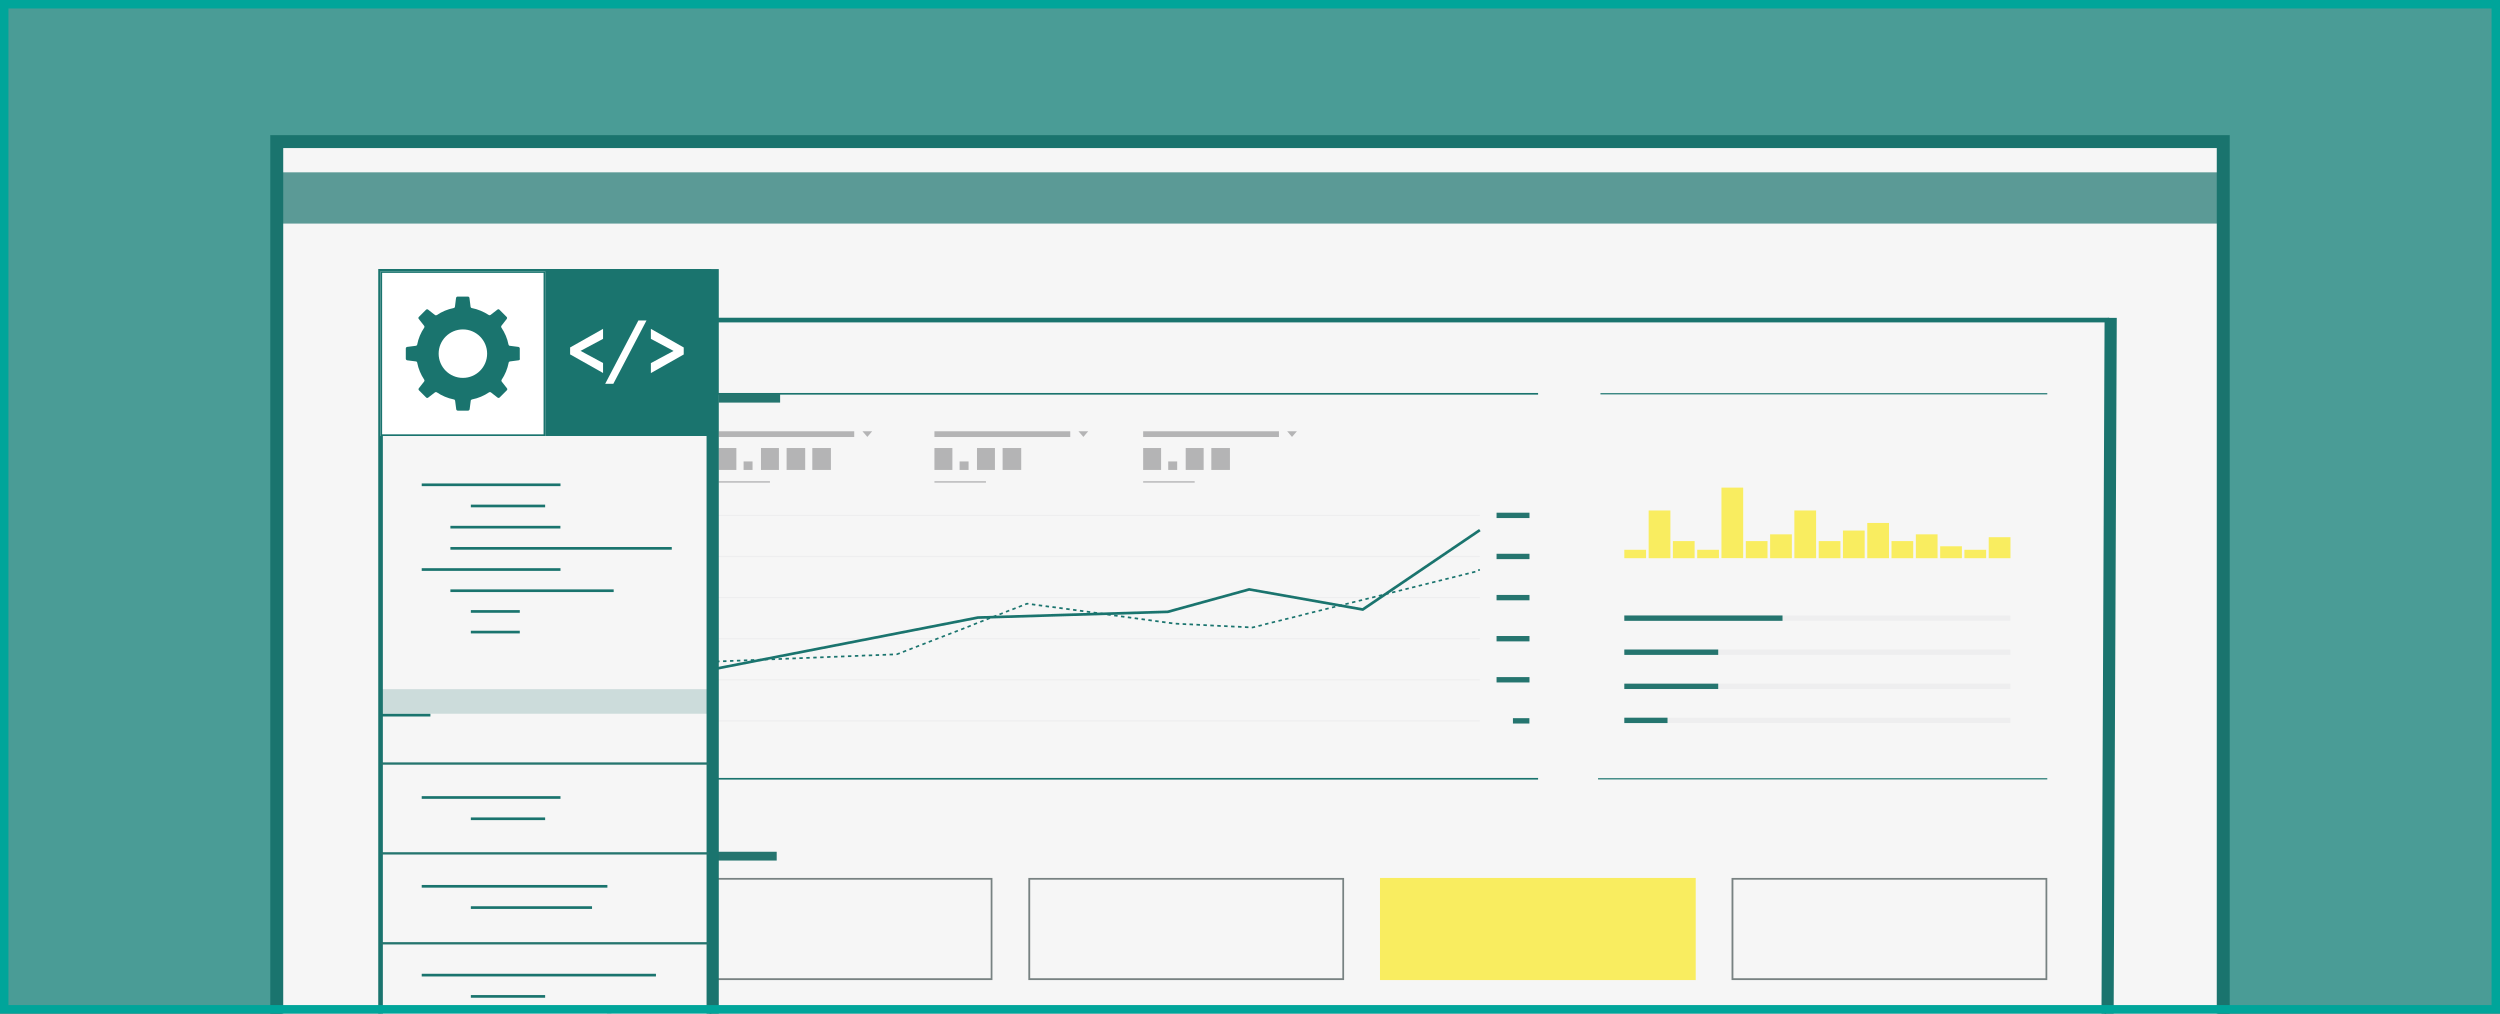 <svg width="296" height="120" viewBox="0 0 296 120" fill="none" xmlns="http://www.w3.org/2000/svg">
<rect x="0" y="0" width="296" height="120" fill="#333333" stroke="none"/>
<g clip-path="url(#clip0_2568_15049)">
<rect width="296" height="120" fill="#4A9C96"/>
<path d="M67.501 41.971V41.139L71.4 38.937V40.12L68.739 41.544L71.4 42.979V44.162L67.501 41.96V41.971Z" fill="#1A746E"/>
<path d="M72.616 45.444H71.652L75.585 37.94H76.549L72.616 45.444Z" fill="#1A746E"/>
<path d="M79.736 41.544L77.064 40.12V38.937L80.952 41.139V41.971L77.064 44.173V42.99L79.736 41.555V41.544Z" fill="#1A746E"/>
<path d="M262.631 17.15H33.369V161.904H262.631V17.15Z" fill="#F6F6F6"/>
<path d="M264 163.054H32V16H264V163.054ZM33.533 161.52H262.466V17.534H33.533V161.509V161.52Z" fill="#1A746E"/>
<path opacity="0.7" d="M262.631 20.403H33.369V26.472H262.631V20.403Z" fill="#1A746E"/>
<path d="M249.223 149.482H71.937V149.208L71.642 37.623H249.727V37.896L249.234 149.482H249.223ZM72.474 148.945H248.687L249.18 38.17H72.178L72.463 148.945H72.474Z" fill="#1A746E"/>
<path d="M249.07 150.249L249.563 37.634H250.626L250.122 150.249H249.07Z" fill="#1A746E"/>
<path d="M182.11 92.107H80.131V92.304H182.11V92.107Z" fill="#1A746E"/>
<path d="M182.11 46.528H80.679V46.725H182.11V46.528Z" fill="#1A746E"/>
<path d="M92.366 46.627H85.06V47.668H92.366V46.627Z" fill="#25756F"/>
<path d="M175.209 60.955H80.679V61.097H175.209V60.955Z" fill="#EEEEEF"/>
<path d="M175.209 65.818H80.679V65.96H175.209V65.818Z" fill="#EEEEEF"/>
<path d="M175.209 70.682H80.679V70.824H175.209V70.682Z" fill="#EEEEEF"/>
<path d="M175.209 75.545H80.679V75.687H175.209V75.545Z" fill="#EEEEEF"/>
<path d="M175.209 80.419H80.679V80.561H175.209V80.419Z" fill="#EEEEEF"/>
<path d="M175.209 85.283H80.679V85.425H175.209V85.283Z" fill="#EEEEEF"/>
<path d="M181.091 60.703H177.192V61.338H181.091V60.703Z" fill="#25756F"/>
<path d="M181.091 65.566H177.192V66.201H181.091V65.566Z" fill="#25756F"/>
<path d="M181.091 70.44H177.192V71.076H181.091V70.44Z" fill="#25756F"/>
<path d="M181.091 75.304H177.192V75.939H181.091V75.304Z" fill="#25756F"/>
<path d="M181.091 80.168H177.192V80.803H181.091V80.168Z" fill="#25756F"/>
<path d="M181.081 85.031H179.131V85.666H181.081V85.031Z" fill="#25756F"/>
<path d="M80.909 80.08L80.843 79.773L115.763 72.96L138.24 72.281L147.902 69.619L147.934 69.63L161.309 71.996L175.122 62.63L175.308 62.893L161.386 72.335L161.32 72.324L147.912 69.948L138.295 72.598L115.807 73.277L80.909 80.08Z" fill="#1A746E"/>
<path d="M80.876 78.579V78.371H81.084V78.568L80.876 78.579Z" fill="#1A746E"/>
<path d="M81.501 78.557V78.349L81.906 78.338V78.546L81.501 78.557ZM82.322 78.524V78.316L82.727 78.305V78.513L82.322 78.524ZM83.144 78.491V78.283L83.549 78.261V78.469L83.144 78.491ZM83.965 78.458V78.25L84.37 78.239V78.447L83.965 78.458ZM84.787 78.425V78.217L85.192 78.207V78.415L84.787 78.425ZM85.608 78.393V78.184L86.013 78.174V78.382L85.608 78.393ZM86.43 78.36V78.152L86.835 78.141V78.349L86.43 78.36ZM87.251 78.327V78.119L87.656 78.108V78.316L87.251 78.327ZM88.073 78.294V78.086L88.478 78.075V78.283L88.073 78.294ZM88.894 78.261V78.053L89.299 78.042V78.25L88.894 78.261ZM89.716 78.228V78.02L90.121 78.009V78.217L89.716 78.228ZM90.537 78.195V77.987L90.943 77.966V78.174L90.537 78.195ZM91.359 78.163V77.954L91.764 77.944V78.152L91.359 78.163ZM92.18 78.13V77.922L92.586 77.911V78.119L92.18 78.13ZM93.002 78.097V77.889L93.407 77.878V78.086L93.002 78.097ZM93.823 78.064V77.856L94.229 77.845V78.053L93.823 78.064ZM94.645 78.031V77.823L95.05 77.812V78.02L94.645 78.031ZM95.466 77.998V77.79L95.872 77.779V77.987L95.466 77.998ZM96.288 77.966V77.757L96.693 77.746V77.954L96.288 77.966ZM97.11 77.933V77.725L97.515 77.713V77.922L97.11 77.933ZM97.931 77.9V77.692L98.336 77.67V77.878L97.931 77.9ZM98.753 77.867V77.659L99.158 77.648V77.856L98.753 77.867ZM99.574 77.834V77.626L99.979 77.615V77.823L99.574 77.834ZM100.396 77.801V77.593L100.801 77.582V77.79L100.396 77.801ZM101.217 77.768V77.56L101.622 77.549V77.757L101.217 77.768ZM102.039 77.735V77.527L102.444 77.505V77.713L102.039 77.735ZM102.86 77.703V77.495L103.266 77.484V77.692L102.86 77.703ZM103.682 77.67V77.462L104.087 77.451V77.659L103.682 77.67ZM104.503 77.637V77.429L104.909 77.418V77.626L104.503 77.637ZM105.325 77.604V77.396L105.73 77.385V77.593L105.325 77.604ZM106.146 77.571V77.363H106.19L106.497 77.243L106.574 77.429L106.223 77.56H106.157L106.146 77.571ZM106.946 77.286L106.869 77.1L107.253 76.947L107.329 77.133L106.946 77.286ZM107.713 76.991L107.636 76.804L108.019 76.651L108.096 76.837L107.713 76.991ZM108.48 76.695L108.403 76.509L108.786 76.355L108.863 76.541L108.48 76.695ZM109.246 76.399L109.17 76.213L109.553 76.059L109.63 76.246L109.246 76.399ZM110.002 76.103L109.925 75.917L110.309 75.764L110.385 75.95L110.002 76.103ZM110.769 75.808L110.692 75.621L111.076 75.468L111.152 75.654L110.769 75.808ZM111.536 75.512L111.459 75.326L111.842 75.172L111.919 75.359L111.536 75.512ZM112.302 75.216L112.226 75.03L112.609 74.876L112.686 75.063L112.302 75.216ZM113.069 74.92L112.992 74.734L113.376 74.581L113.453 74.767L113.069 74.92ZM113.836 74.625L113.759 74.438L114.143 74.285L114.219 74.471L113.836 74.625ZM148.318 74.395H148.209V74.186H148.285L148.581 74.121L148.625 74.318L148.307 74.395H148.318ZM147.803 74.373L147.398 74.351V74.143L147.814 74.165V74.373H147.803ZM146.982 74.329L146.577 74.307V74.099L146.993 74.121V74.329H146.982ZM114.592 74.329L114.515 74.143L114.898 73.989L114.975 74.175L114.592 74.329ZM146.16 74.296L145.755 74.274V74.066L146.171 74.088V74.296H146.16ZM145.339 74.252L144.934 74.23V74.022L145.35 74.044V74.252H145.339ZM149.03 74.219L148.975 74.022L149.37 73.924L149.425 74.121L149.03 74.219ZM144.528 74.219L144.123 74.197V73.989L144.539 74.011V74.219H144.528ZM143.707 74.175L143.301 74.154V73.945L143.718 73.967V74.175H143.707ZM142.885 74.132L142.48 74.11V73.902L142.896 73.924V74.132H142.885ZM142.064 74.088L141.658 74.066V73.858L142.075 73.88V74.088H142.064ZM141.242 74.044L140.837 74.022V73.814L141.253 73.836V74.044H141.242ZM115.337 74.022L115.26 73.836L115.643 73.683L115.72 73.869L115.337 74.022ZM149.808 74.011L149.764 73.814L150.158 73.715L150.202 73.913L149.808 74.011ZM140.432 74.011L140.026 73.989V73.781L140.443 73.803V74.011H140.432ZM139.61 73.967L139.205 73.945V73.737L139.621 73.759V73.967H139.61ZM138.788 73.902L138.383 73.847L138.416 73.639L138.821 73.694L138.788 73.902ZM150.597 73.814L150.553 73.617L150.947 73.518L150.991 73.715L150.597 73.814ZM137.978 73.792L137.573 73.737L137.605 73.529L138.011 73.584L137.978 73.792ZM116.103 73.726L116.027 73.54L116.41 73.387L116.487 73.573L116.103 73.726ZM137.167 73.683L136.762 73.628L136.795 73.42L137.2 73.474L137.167 73.683ZM151.396 73.617L151.352 73.42L151.747 73.321L151.791 73.518L151.396 73.617ZM136.357 73.573L135.951 73.518L135.984 73.31L136.39 73.365L136.357 73.573ZM135.546 73.463L135.141 73.409L135.174 73.201L135.579 73.255L135.546 73.463ZM116.859 73.431L116.782 73.244L117.166 73.091L117.243 73.277L116.859 73.431ZM152.185 73.42L152.13 73.222L152.524 73.124L152.579 73.321L152.185 73.42ZM134.736 73.354L134.33 73.299L134.363 73.091L134.768 73.146L134.736 73.354ZM133.925 73.244L133.52 73.19L133.553 72.981L133.958 73.036L133.925 73.244ZM152.985 73.222L152.941 73.025L153.335 72.927L153.379 73.124L152.985 73.222ZM117.626 73.135L117.549 72.949L117.933 72.795L118.009 72.981L117.626 73.135ZM133.114 73.135L132.709 73.08L132.742 72.872L133.147 72.927L133.114 73.135ZM132.304 73.025L131.899 72.971L131.931 72.762L132.337 72.817L132.304 73.025ZM153.773 73.025L153.729 72.828L154.124 72.73L154.168 72.927L153.773 73.025ZM131.493 72.916L131.088 72.861L131.121 72.653L131.526 72.708L131.493 72.916ZM118.382 72.839L118.305 72.653L118.688 72.5L118.765 72.686L118.382 72.839ZM154.562 72.817L154.518 72.62L154.912 72.522L154.956 72.719L154.562 72.817ZM130.683 72.795L130.277 72.74L130.31 72.532L130.716 72.587L130.683 72.795ZM129.872 72.686L129.467 72.631L129.5 72.423L129.905 72.478L129.872 72.686ZM155.362 72.62L155.307 72.423L155.701 72.324L155.756 72.522L155.362 72.62ZM129.062 72.576L128.656 72.522L128.689 72.313L129.094 72.368L129.062 72.576ZM119.148 72.532L119.072 72.346L119.455 72.193L119.532 72.379L119.148 72.532ZM128.251 72.467L127.846 72.412L127.879 72.204L128.284 72.259L128.251 72.467ZM156.15 72.423L156.106 72.226L156.501 72.127L156.544 72.324L156.15 72.423ZM127.44 72.357L127.035 72.302L127.068 72.094L127.473 72.149L127.44 72.357ZM126.63 72.248L126.225 72.193L126.257 71.985L126.663 72.04L126.63 72.248ZM119.904 72.248L119.828 72.061L120.211 71.908L120.288 72.094L119.904 72.248ZM156.939 72.226L156.895 72.028L157.289 71.93L157.333 72.127L156.939 72.226ZM125.808 72.138L125.403 72.083L125.436 71.875L125.841 71.93L125.808 72.138ZM124.998 72.028L124.592 71.974L124.625 71.766L125.031 71.82L124.998 72.028ZM157.727 72.028L157.684 71.831L158.078 71.733L158.122 71.93L157.727 72.028ZM120.66 71.952L120.583 71.766L120.967 71.612L121.043 71.799L120.66 71.952ZM124.187 71.93L123.782 71.875L123.815 71.667L124.22 71.722L124.187 71.93ZM158.516 71.842L158.461 71.645L158.856 71.547L158.91 71.744L158.516 71.842ZM123.377 71.82L122.971 71.766L123.004 71.558L123.409 71.612L123.377 71.82ZM122.566 71.711L122.161 71.656L122.194 71.448L122.599 71.503L122.566 71.711ZM121.416 71.656L121.339 71.47L121.591 71.371L121.777 71.393L121.744 71.601L121.613 71.579L121.416 71.656ZM159.316 71.634L159.272 71.437L159.666 71.338L159.71 71.536L159.316 71.634ZM160.104 71.437L160.061 71.24L160.455 71.141L160.499 71.338L160.104 71.437ZM160.904 71.24L160.849 71.043L161.244 70.944L161.298 71.141L160.904 71.24ZM161.693 71.043L161.638 70.846L162.032 70.747L162.087 70.944L161.693 71.043ZM162.481 70.846L162.438 70.648L162.832 70.55L162.876 70.747L162.481 70.846ZM163.27 70.648L163.226 70.451L163.621 70.353L163.664 70.55L163.27 70.648ZM164.059 70.451L164.004 70.254L164.398 70.156L164.453 70.353L164.059 70.451ZM164.847 70.254L164.793 70.057L165.187 69.958L165.242 70.156L164.847 70.254ZM165.636 70.057L165.592 69.86L165.987 69.761L166.03 69.958L165.636 70.057ZM166.425 69.86L166.381 69.662L166.775 69.564L166.819 69.761L166.425 69.86ZM167.213 69.662L167.159 69.465L167.553 69.367L167.608 69.564L167.213 69.662ZM168.002 69.465L167.947 69.268L168.342 69.17L168.396 69.367L168.002 69.465ZM168.791 69.268L168.747 69.071L169.141 68.972L169.185 69.17L168.791 69.268ZM169.579 69.071L169.536 68.874L169.93 68.775L169.974 68.972L169.579 69.071ZM170.368 68.874L170.313 68.677L170.708 68.578L170.762 68.775L170.368 68.874ZM171.157 68.677L171.102 68.48L171.496 68.381L171.551 68.578L171.157 68.677ZM171.945 68.48L171.902 68.282L172.296 68.184L172.34 68.381L171.945 68.48ZM172.734 68.282L172.69 68.085L173.085 67.987L173.128 68.184L172.734 68.282ZM173.523 68.085L173.468 67.888L173.862 67.79L173.917 67.987L173.523 68.085ZM174.311 67.888L174.257 67.691L174.651 67.592L174.706 67.79L174.311 67.888Z" fill="#1A746E"/>
<path d="M175.035 67.614L174.991 67.417L175.188 67.362L175.243 67.559L175.035 67.614Z" fill="#1A746E"/>
<path d="M151.429 51.063H135.349V51.742H151.429V51.063Z" fill="#B4B4B5"/>
<path d="M137.474 53.046H135.349V55.642H137.474V53.046Z" fill="#B4B4B5"/>
<path d="M139.379 54.634H138.317V55.642H139.379V54.634Z" fill="#B4B4B5"/>
<path d="M142.512 53.046H140.387V55.642H142.512V53.046Z" fill="#B4B4B5"/>
<path d="M145.623 53.046H143.421V55.642H145.623V53.046Z" fill="#B4B4B5"/>
<path d="M152.973 51.731L153.553 51.063H152.403L152.973 51.731Z" fill="#B4B4B5"/>
<path d="M101.14 51.063H85.06V51.742H101.14V51.063Z" fill="#B4B4B5"/>
<path d="M91.161 56.978H85.06V57.143H91.161V56.978Z" fill="#B4B4B5"/>
<path d="M116.738 56.978H110.637V57.143H116.738V56.978Z" fill="#B4B4B5"/>
<path d="M141.45 56.978H135.349V57.143H141.45V56.978Z" fill="#B4B4B5"/>
<path d="M87.185 53.046H85.06V55.642H87.185V53.046Z" fill="#B4B4B5"/>
<path d="M89.102 54.634H88.04V55.642H89.102V54.634Z" fill="#B4B4B5"/>
<path d="M92.224 53.046H90.099V55.642H92.224V53.046Z" fill="#B4B4B5"/>
<path d="M95.335 53.046H93.133V55.642H95.335V53.046Z" fill="#B4B4B5"/>
<path d="M98.38 53.046H96.178V55.642H98.38V53.046Z" fill="#B4B4B5"/>
<path d="M102.695 51.731L103.265 51.063H102.115L102.695 51.731Z" fill="#B4B4B5"/>
<path d="M126.717 51.063H110.637V51.742H126.717V51.063Z" fill="#B4B4B5"/>
<path d="M112.762 53.046H110.637V55.642H112.762V53.046Z" fill="#B4B4B5"/>
<path d="M114.679 54.634H113.616V55.642H114.679V54.634Z" fill="#B4B4B5"/>
<path d="M117.801 53.046H115.676V55.642H117.801V53.046Z" fill="#B4B4B5"/>
<path d="M120.912 53.046H118.71V55.642H120.912V53.046Z" fill="#B4B4B5"/>
<path d="M128.272 51.731L128.842 51.063H127.692L128.272 51.731Z" fill="#B4B4B5"/>
<path d="M242.399 92.14H189.208V92.282H242.399V92.14Z" fill="#1A746E"/>
<path d="M242.399 46.55H189.493V46.693H242.399V46.55Z" fill="#1A746E"/>
<path d="M91.961 100.848H80.131V101.889H91.961V100.848Z" fill="#25756F"/>
<path d="M117.297 104.156V115.822H80.339V104.156H117.297ZM117.505 103.948H80.12V116.041H117.505V103.948Z" fill="#788282"/>
<path d="M158.932 104.156V115.822H121.974V104.156H158.932ZM159.14 103.948H121.755V116.041H159.14V103.948Z" fill="#788282"/>
<path d="M200.775 103.948H163.39V116.041H200.775V103.948Z" fill="#F9ED60"/>
<path d="M242.191 104.156V115.822H205.233V104.156H242.191ZM242.399 103.948H205.014V116.041H242.399V103.948Z" fill="#788282"/>
<path d="M238.029 72.872H192.319V73.507H238.029V72.872Z" fill="#EEEEEF"/>
<path d="M238.029 76.903H192.319V77.539H238.029V76.903Z" fill="#EEEEEF"/>
<path d="M238.029 80.945H192.319V81.58H238.029V80.945Z" fill="#EEEEEF"/>
<path d="M238.029 84.976H192.319V85.611H238.029V84.976Z" fill="#EEEEEF"/>
<path d="M211.05 72.872H192.319V73.507H211.05V72.872Z" fill="#25756F"/>
<path d="M203.437 76.903H192.319V77.539H203.437V76.903Z" fill="#25756F"/>
<path d="M203.437 80.945H192.319V81.58H203.437V80.945Z" fill="#25756F"/>
<path d="M197.434 84.976H192.319V85.611H197.434V84.976Z" fill="#25756F"/>
<path d="M194.893 65.095H192.319V66.091H194.893V65.095Z" fill="#F9ED60"/>
<path d="M197.774 60.44H195.2V66.092H197.774V60.44Z" fill="#F9ED60"/>
<path d="M200.643 64.065H198.069V66.092H200.643V64.065Z" fill="#F9ED60"/>
<path d="M203.524 65.095H200.95V66.091H203.524V65.095Z" fill="#F9ED60"/>
<path d="M206.394 57.734H203.82V66.081H206.394V57.734Z" fill="#F9ED60"/>
<path d="M209.275 64.065H206.701V66.092H209.275V64.065Z" fill="#F9ED60"/>
<path d="M212.156 63.266H209.582V66.092H212.156V63.266Z" fill="#F9ED60"/>
<path d="M215.026 60.44H212.452V66.092H215.026V60.44Z" fill="#F9ED60"/>
<path d="M217.907 64.065H215.333V66.092H217.907V64.065Z" fill="#F9ED60"/>
<path d="M220.777 62.817H218.203V66.092H220.777V62.817Z" fill="#F9ED60"/>
<path d="M223.658 61.919H221.083V66.092H223.658V61.919Z" fill="#F9ED60"/>
<path d="M226.527 64.065H223.953V66.092H226.527V64.065Z" fill="#F9ED60"/>
<path d="M229.408 63.266H226.834V66.092H229.408V63.266Z" fill="#F9ED60"/>
<path d="M232.289 64.679H229.715V66.092H232.289V64.679Z" fill="#F9ED60"/>
<path d="M235.159 65.095H232.584V66.091H235.159V65.095Z" fill="#F9ED60"/>
<path d="M238.039 63.605H235.465V66.092H238.039V63.605Z" fill="#F9ED60"/>
<path d="M83.932 32.124H45.057V135.231H83.932V32.124Z" fill="#F6F6F6"/>
<path d="M84.206 135.494H44.783V31.85H84.217V135.494H84.206ZM45.32 134.947H83.658V32.398H45.331V134.947H45.32Z" fill="#1A746E"/>
<path d="M85.104 136.294V31.861H84.041V136.294H85.104Z" fill="#1A746E"/>
<path d="M66.362 57.241H49.931V57.558H66.362V57.241Z" fill="#1A746E"/>
<path d="M66.351 62.258H53.327V62.575H66.351V62.258Z" fill="#1A746E"/>
<path d="M79.539 64.766H53.327V65.084H79.539V64.766Z" fill="#1A746E"/>
<path d="M66.362 67.274H49.931V67.592H66.362V67.274Z" fill="#1A746E"/>
<path d="M72.66 69.783H53.327V70.1H72.66V69.783Z" fill="#1A746E"/>
<path d="M64.544 59.749H55.748V60.067H64.544V59.749Z" fill="#1A746E"/>
<path d="M61.543 72.236H55.748V72.554H61.543V72.236Z" fill="#1A746E"/>
<path d="M61.543 74.679H55.748V74.996H61.543V74.679Z" fill="#1A746E"/>
<path d="M50.961 84.515H45.166V84.833H50.961V84.515Z" fill="#1A746E"/>
<path d="M84.042 32.124H64.544V51.622H84.042V32.124Z" fill="#1A746E"/>
<path d="M83.691 32.474V51.271H64.894V32.474H83.691ZM84.042 32.124H64.544V51.622H84.042V32.124Z" fill="#1A746E"/>
<path d="M67.501 41.971V41.139L71.401 38.937V40.12L68.739 41.544L71.401 42.979V44.162L67.501 41.96V41.971Z" fill="white"/>
<path d="M72.617 45.444H71.653L75.585 37.94H76.549L72.617 45.444Z" fill="white"/>
<path d="M79.737 41.544L77.064 40.12V38.937L80.953 41.139V41.971L77.064 44.173V42.99L79.737 41.555V41.544Z" fill="white"/>
<path d="M64.555 32.124H45.057V51.622H64.555V32.124Z" fill="white"/>
<path d="M64.358 32.31V51.425H45.243V32.31H64.358ZM64.544 32.124H45.057V51.622H64.555V32.124H64.544Z" fill="#1A746E"/>
<path d="M61.542 42.475V41.259C61.542 41.172 61.477 41.095 61.378 41.073L60.359 40.942C60.283 40.942 60.228 40.876 60.206 40.799C60.064 40.065 59.768 39.386 59.363 38.784C59.319 38.718 59.319 38.641 59.363 38.576L59.998 37.765C60.053 37.688 60.053 37.59 59.987 37.524L59.133 36.67C59.067 36.604 58.968 36.593 58.892 36.659L58.07 37.294C58.004 37.338 57.928 37.338 57.862 37.294C57.26 36.9 56.58 36.615 55.857 36.472C55.781 36.462 55.726 36.396 55.715 36.319L55.584 35.279C55.573 35.191 55.496 35.114 55.397 35.114H54.181C54.094 35.114 54.017 35.18 53.995 35.279L53.864 36.319C53.864 36.396 53.798 36.451 53.721 36.472C52.987 36.615 52.319 36.9 51.717 37.305C51.651 37.349 51.575 37.349 51.509 37.305L50.687 36.659C50.611 36.604 50.512 36.604 50.446 36.67L49.592 37.524C49.526 37.59 49.515 37.688 49.581 37.765L50.227 38.587C50.271 38.652 50.271 38.729 50.227 38.795C49.822 39.386 49.537 40.065 49.395 40.799C49.384 40.876 49.318 40.931 49.241 40.942L48.212 41.073C48.124 41.084 48.047 41.161 48.047 41.259V42.475C48.047 42.563 48.113 42.639 48.212 42.661L49.241 42.793C49.318 42.793 49.384 42.858 49.395 42.935C49.537 43.669 49.822 44.348 50.227 44.951C50.271 45.016 50.271 45.093 50.227 45.159L49.592 45.969C49.537 46.046 49.537 46.145 49.603 46.21L50.457 47.065C50.523 47.13 50.621 47.142 50.698 47.076L51.509 46.451C51.575 46.408 51.651 46.408 51.717 46.451C52.319 46.857 52.998 47.152 53.743 47.295C53.82 47.306 53.875 47.371 53.886 47.448L54.017 48.456C54.028 48.544 54.105 48.62 54.203 48.62H55.419C55.507 48.62 55.584 48.554 55.605 48.456L55.737 47.448C55.737 47.371 55.803 47.317 55.879 47.295C56.624 47.152 57.303 46.857 57.906 46.451C57.971 46.408 58.048 46.408 58.114 46.451L58.913 47.076C58.99 47.13 59.089 47.13 59.154 47.065L60.009 46.21C60.075 46.145 60.086 46.046 60.02 45.969L59.395 45.17C59.352 45.104 59.352 45.027 59.395 44.962C59.801 44.359 60.086 43.669 60.228 42.935C60.239 42.858 60.305 42.804 60.381 42.793L61.4 42.661C61.488 42.65 61.564 42.574 61.564 42.475H61.542Z" fill="#1A746E"/>
<path d="M54.806 44.743C56.391 44.743 57.676 43.458 57.676 41.873C57.676 40.288 56.391 39.003 54.806 39.003C53.221 39.003 51.936 40.288 51.936 41.873C51.936 43.458 53.221 44.743 54.806 44.743Z" fill="white"/>
<path opacity="0.2" d="M84.129 81.602H45.057V84.504H84.129V81.602Z" fill="#25756F"/>
<path d="M83.943 90.266H45.057V90.54H83.943V90.266Z" fill="#25756F"/>
<path d="M83.943 100.902H45.057V101.176H83.943V100.902Z" fill="#25756F"/>
<path d="M83.943 111.549H45.057V111.823H83.943V111.549Z" fill="#25756F"/>
<path d="M66.362 94.264H49.931V94.582H66.362V94.264Z" fill="#1A746E"/>
<path d="M64.544 96.784H55.748V97.101H64.544V96.784Z" fill="#1A746E"/>
<path d="M71.915 104.78H49.931V105.098H71.915V104.78Z" fill="#1A746E"/>
<path d="M70.097 107.299H55.748V107.617H70.097V107.299Z" fill="#1A746E"/>
<path d="M77.666 115.295H49.931V115.613H77.666V115.295Z" fill="#1A746E"/>
<path d="M64.544 117.815H55.748V118.133H64.544V117.815Z" fill="#1A746E"/>
</g>
<rect x="0.5" y="0.5" width="295" height="119" stroke="#00A59A"/>
<defs>
<clipPath id="clip0_2568_15049">
<rect width="296" height="120" fill="white"/>
</clipPath>
</defs>
</svg>
